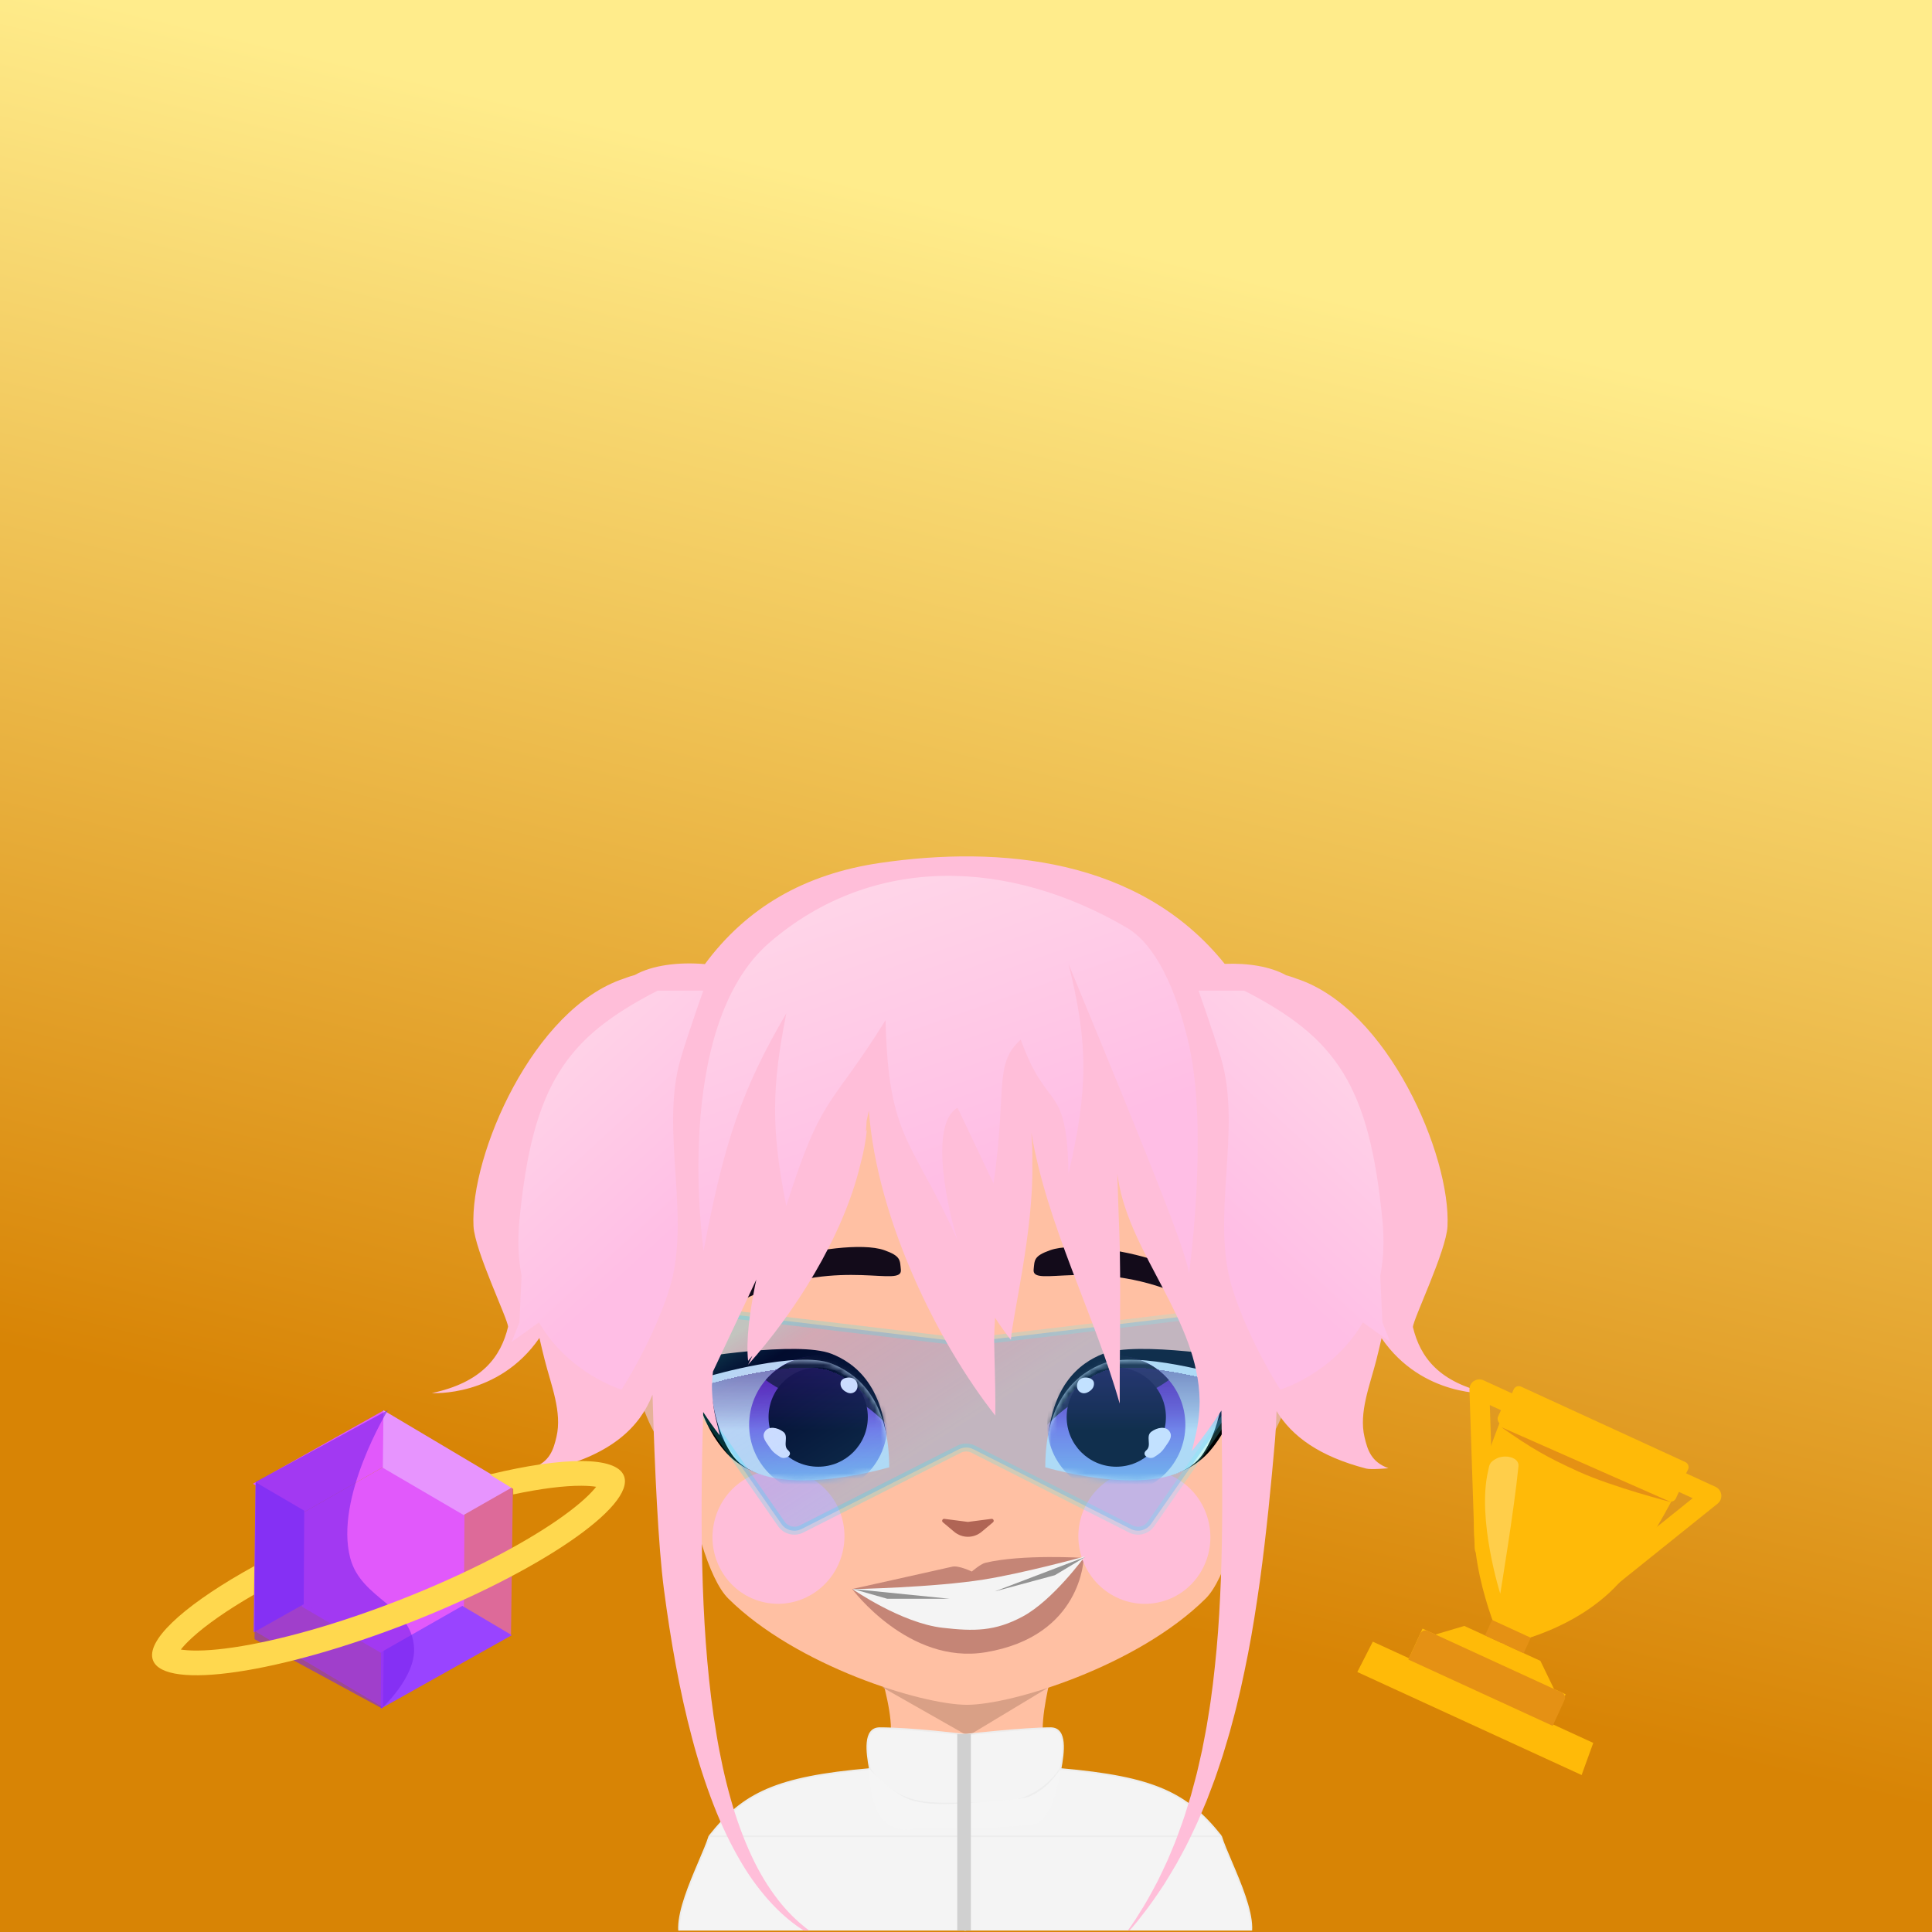 <svg width="339" height="339" viewBox="0 0 339 339" fill="none" xmlns="http://www.w3.org/2000/svg">
<g clip-path="url(#clip0_1022_28147)">
<rect width="339" height="339" fill="url(#paint0_linear_1022_28147)"/>
<g clip-path="url(#clip1_1022_28147)">
<path d="M227.033 232.327C224.504 232.883 221.57 236.083 221.57 236.083L217.984 259.472C217.984 259.472 222.975 253.34 224.813 248.717C227.2 242.715 233.341 230.941 227.033 232.327Z" fill="#E6B299"/>
<path d="M111.315 232.327C113.844 232.883 116.778 236.083 116.778 236.083L120.363 259.472C120.363 259.472 115.373 253.34 113.534 248.717C111.147 242.715 105.007 230.941 111.315 232.327Z" fill="#E6B299"/>
<path d="M184.693 313.82H154.305C154.305 313.82 156.331 307.527 156.331 303.406C156.331 299.285 154.305 292.992 154.305 292.992H184.693C184.693 292.992 182.957 299.299 182.957 303.406C182.957 307.513 184.693 313.82 184.693 313.82Z" fill="#FFC0A3"/>
<path d="M184.01 296.062H154.816L169.84 304.599L184.01 296.062Z" fill="#D9A086"/>
<path d="M127.797 280.499C120.79 273.561 116.517 238.171 115.149 221.745C113.012 196.063 142.287 180.996 169.67 180.996C197.054 180.996 226.329 196.063 224.191 221.745C222.824 238.171 218.551 273.561 211.544 280.499C199.58 292.345 177.566 299.136 169.67 299.136C161.775 299.136 139.761 292.345 127.797 280.499Z" fill="#FFC0A3"/>
<path d="M167.108 274.895C163.352 275.749 149.523 278.821 149.523 278.821C149.523 278.821 159.425 292.138 172.912 289.919C189.907 287.122 190.155 273.358 190.155 273.358C190.155 273.358 179.4 272.675 172.912 274.212C172.067 274.412 170.522 275.749 170.522 275.749C170.522 275.749 168.213 274.644 167.108 274.895Z" fill="#C58576"/>
<g style="mix-blend-mode:multiply" filter="url(#filter0_f_1022_28147)">
<ellipse cx="200.798" cy="269.646" rx="11.78" ry="11.574" transform="rotate(78.361 200.798 269.646)" fill="#FFBED9"/>
</g>
<g style="mix-blend-mode:multiply" filter="url(#filter1_f_1022_28147)">
<ellipse cx="11.78" cy="11.574" rx="11.78" ry="11.574" transform="matrix(-0.202 0.979 0.979 0.202 127.645 255.773)" fill="#FFBED9"/>
</g>
<path d="M172.253 268.774L174.238 267.109C174.499 266.89 174.313 266.465 173.975 266.509L169.883 267.037C169.854 267.04 169.825 267.04 169.796 267.037L165.704 266.509C165.365 266.465 165.179 266.89 165.441 267.109L167.426 268.774C168.822 269.945 170.857 269.945 172.253 268.774Z" fill="#B06555"/>
<path d="M179.437 283.651C184.762 280.797 190.34 273.112 190.34 273.112C190.34 273.112 179.637 276.037 172.633 277.152C163.724 278.569 149.596 278.838 149.596 278.838C149.596 278.838 158.148 284.794 165.405 285.622C170.903 286.25 174.56 286.264 179.437 283.651Z" fill="#F4F4F4"/>
<path d="M166.597 280.528L149.695 278.82L155.671 280.528H166.597Z" fill="#939393"/>
<path d="M174.552 279.238L190.426 273.188L185.101 276.392L174.552 279.238Z" fill="#939393"/>
<g style="mix-blend-mode:multiply">
<path d="M193.536 237.547C189.588 239.099 183.75 243.158 183.75 255.652C183.75 255.652 203.383 264.871 212.261 254.628C218.075 247.919 218.236 238.409 218.236 238.409C218.236 238.409 199.491 235.207 193.536 237.547Z" fill="black"/>
</g>
<path d="M193.538 239.257C189.59 240.809 183.41 244.964 183.41 257.458C183.41 257.458 205.076 263.924 211.047 255.144C214.823 249.591 214.823 241.416 214.823 241.416C214.823 241.416 199.493 236.916 193.538 239.257Z" fill="#E3F5F2"/>
<mask id="mask0_1022_28147" style="mask-type:alpha" maskUnits="userSpaceOnUse" x="183" y="238" width="32" height="22">
<path d="M193.538 239.257C189.59 240.809 183.41 244.964 183.41 257.458C183.41 257.458 205.076 263.924 211.047 255.144C214.823 249.591 214.823 241.416 214.823 241.416C214.823 241.416 199.493 236.916 193.538 239.257Z" fill="#E3F5F2"/>
</mask>
<g mask="url(#mask0_1022_28147)">
<circle cx="195.871" cy="250.02" r="12.121" fill="url(#paint1_linear_1022_28147)"/>
<path d="M195.871 237.898C189.177 237.898 183.75 243.325 183.75 250.02C183.75 250.02 186.98 246.538 189.725 245.581C191.444 244.982 192.521 245.042 194.335 244.898C196.462 244.729 197.72 245.382 199.798 244.898C202.066 244.37 205.09 242.149 205.09 242.149C202.867 239.548 199.562 237.898 195.871 237.898Z" fill="#181818"/>
<circle cx="195.871" cy="248.652" r="8.707" fill="black"/>
</g>
<path d="M181.368 222.776C181.545 221.104 181.341 220.4 184.31 219.354C188.017 218.049 197.016 219.199 202.953 221.241C212.269 224.446 217.93 234.225 217.93 234.225C217.93 234.225 212.053 229.24 206.887 227.061C191.669 220.641 181.023 226.042 181.368 222.776Z" fill="#130B1A"/>
<g style="mix-blend-mode:multiply" opacity="0.5" filter="url(#filter2_d_1022_28147)">
<path d="M193.538 239.257C189.59 240.809 183.41 244.964 183.41 257.458C183.41 257.458 205.076 263.924 211.047 255.144C214.823 249.591 214.823 241.416 214.823 241.416C214.823 241.416 199.493 236.916 193.538 239.257Z" fill="url(#paint2_linear_1022_28147)" shape-rendering="crispEdges"/>
</g>
<path d="M202.006 251.227C203.019 250.466 204.588 250.146 205.25 251.227C205.833 252.18 205.012 253.026 204.396 253.958C203.849 254.785 203.359 255.141 202.518 255.666C201.677 256.19 200.151 255.315 201.152 254.47C202.153 253.626 200.958 252.013 202.006 251.227Z" fill="white"/>
<path d="M189.595 244.311C188.912 243.938 188.788 243.021 189.222 242.317C189.809 241.365 191.855 241.582 191.952 242.656C192.009 243.298 191.687 243.789 191.126 244.15C190.608 244.483 190.106 244.59 189.595 244.311Z" fill="white"/>
<g style="mix-blend-mode:multiply">
<path d="M145.901 237.547C149.849 239.099 155.688 243.158 155.688 255.652C155.688 255.652 136.054 264.871 127.177 254.628C121.362 247.919 121.201 238.409 121.201 238.409C121.201 238.409 139.946 235.207 145.901 237.547Z" fill="black"/>
</g>
<path d="M145.9 239.257C149.848 240.809 156.027 244.964 156.027 257.458C156.027 257.458 134.362 263.924 128.391 255.144C124.614 249.591 124.614 241.416 124.614 241.416C124.614 241.416 139.945 236.916 145.9 239.257Z" fill="#E3F5F2"/>
<mask id="mask1_1022_28147" style="mask-type:alpha" maskUnits="userSpaceOnUse" x="124" y="238" width="33" height="22">
<path d="M145.9 239.257C149.848 240.809 156.027 244.964 156.027 257.458C156.027 257.458 134.362 263.924 128.391 255.144C124.614 249.591 124.614 241.416 124.614 241.416C124.614 241.416 139.945 236.916 145.9 239.257Z" fill="#E3F5F2"/>
</mask>
<g mask="url(#mask1_1022_28147)">
<circle cx="12.121" cy="12.121" r="12.121" transform="matrix(-1 0 0 1 155.688 237.898)" fill="url(#paint3_linear_1022_28147)"/>
<path d="M143.566 237.898C150.261 237.898 155.688 243.325 155.688 250.02C155.688 250.02 152.457 246.538 149.712 245.581C147.994 244.982 146.917 245.042 145.103 244.898C142.976 244.729 141.717 245.382 139.64 244.898C137.371 244.37 134.347 242.149 134.347 242.149C136.57 239.548 139.876 237.898 143.566 237.898Z" fill="#181818"/>
<circle cx="8.707" cy="8.707" r="8.707" transform="matrix(-1 0 0 1 152.273 239.945)" fill="black"/>
</g>
<path d="M158.073 222.776C157.896 221.104 158.1 220.4 155.131 219.354C151.425 218.049 142.425 219.199 136.488 221.241C127.172 224.446 121.511 234.225 121.511 234.225C121.511 234.225 127.388 229.24 132.554 227.061C147.772 220.641 158.418 226.042 158.073 222.776Z" fill="#130B1A"/>
<g style="mix-blend-mode:multiply" opacity="0.5" filter="url(#filter3_d_1022_28147)">
<path d="M145.9 239.257C149.848 240.809 156.027 244.964 156.027 257.458C156.027 257.458 134.362 263.924 128.391 255.144C124.614 249.591 124.614 241.416 124.614 241.416C124.614 241.416 139.945 236.916 145.9 239.257Z" fill="url(#paint4_linear_1022_28147)" shape-rendering="crispEdges"/>
</g>
<path d="M137.432 251.227C136.418 250.466 134.849 250.146 134.188 251.227C133.605 252.18 134.425 253.026 135.042 253.958C135.588 254.785 136.079 255.141 136.919 255.666C137.76 256.19 139.286 255.315 138.285 254.47C137.284 253.626 138.479 252.013 137.432 251.227Z" fill="white"/>
<path d="M149.842 244.311C150.526 243.938 150.649 243.021 150.216 242.317C149.629 241.365 147.583 241.582 147.486 242.656C147.428 243.298 147.75 243.789 148.311 244.15C148.83 244.483 149.332 244.59 149.842 244.311Z" fill="white"/>
<path fill-rule="evenodd" clip-rule="evenodd" d="M170.789 254.29C169.999 253.89 169.066 253.89 168.276 254.29L140.639 268.287C139.402 268.913 137.893 268.533 137.1 267.396L113.495 233.518C112.122 231.548 113.722 228.881 116.107 229.166L169.203 235.503C169.422 235.529 169.643 235.529 169.862 235.503L222.958 229.166C225.342 228.881 226.943 231.548 225.57 233.518L201.964 267.396C201.172 268.533 199.662 268.913 198.425 268.287L170.789 254.29Z" fill="url(#paint5_linear_1022_28147)" fill-opacity="0.6"/>
<path d="M201.964 267.396L202.535 267.793L201.964 267.396ZM198.425 268.287L198.111 268.907L198.425 268.287ZM225.57 233.518L225 233.12L225 233.12L225.57 233.518ZM169.203 235.503L169.285 234.813L169.203 235.503ZM169.862 235.503L169.78 234.813L169.862 235.503ZM168.276 254.29L167.961 253.67L168.276 254.29ZM170.789 254.29L170.475 254.911L170.789 254.29ZM140.639 268.287L140.325 267.667L140.325 267.667L140.639 268.287ZM140.954 268.907L168.59 254.911L167.961 253.67L140.325 267.667L140.954 268.907ZM112.924 233.915L136.53 267.793L137.671 266.998L114.065 233.12L112.924 233.915ZM169.285 234.813L116.189 228.475L116.024 229.856L169.12 236.194L169.285 234.813ZM169.945 236.194L223.041 229.856L222.876 228.475L169.78 234.813L169.945 236.194ZM225 233.12L201.394 266.998L202.535 267.793L226.141 233.915L225 233.12ZM198.74 267.667L171.103 253.67L170.475 254.911L198.111 268.907L198.74 267.667ZM201.394 266.998C200.799 267.851 199.667 268.136 198.74 267.667L198.111 268.907C199.657 269.69 201.544 269.215 202.535 267.793L201.394 266.998ZM223.041 229.856C224.829 229.643 226.029 231.643 225 233.12L226.141 233.915C227.857 231.453 225.856 228.119 222.876 228.475L223.041 229.856ZM169.12 236.194C169.394 236.226 169.671 236.226 169.945 236.194L169.78 234.813C169.615 234.832 169.449 234.832 169.285 234.813L169.12 236.194ZM114.065 233.12C113.036 231.643 114.236 229.643 116.024 229.856L116.189 228.475C113.209 228.119 111.208 231.453 112.924 233.915L114.065 233.12ZM168.59 254.911C169.182 254.611 169.882 254.611 170.475 254.911L171.103 253.67C170.116 253.17 168.949 253.17 167.961 253.67L168.59 254.911ZM140.325 267.667C139.398 268.136 138.265 267.851 137.671 266.998L136.53 267.793C137.521 269.215 139.407 269.69 140.954 268.907L140.325 267.667Z" fill="url(#paint6_linear_1022_28147)" fill-opacity="0.21"/>
<path d="M169.499 328.161L154.305 313.82H184.693L169.499 328.161Z" fill="#FFC0A3"/>
<g style="mix-blend-mode:plus-darker">
<path d="M126.84 343.1C126.84 343.1 117.718 341.563 119.327 340.027C120.936 338.491 169.766 340.539 169.766 340.539C169.766 340.539 185.004 340.524 194.449 339.856C204.107 339.174 220.205 339.515 220.205 339.515C220.205 339.515 214.192 343.64 206.791 343.783C189.084 344.124 173.214 344.976 151.522 344.294C141.819 343.99 126.84 343.1 126.84 343.1Z" fill="#F5F5F5"/>
</g>
<path d="M154.365 303.234C159.939 303.234 169.387 304.401 169.387 304.401V316.36V322.194V341.818H120.712C116.084 338.916 122.983 327.024 124.468 322.194C130.43 314.666 136.162 311.832 152.637 310.405C152.107 307.574 151.484 303.234 154.365 303.234Z" fill="#F4F4F4"/>
<path d="M169.387 316.36V304.401C169.387 304.401 159.939 303.234 154.365 303.234C151.484 303.234 152.107 307.574 152.637 310.405M169.387 316.36C169.387 316.36 162.814 316.957 159.032 315.485C156.455 314.482 154.197 312.688 152.637 310.405M169.387 316.36V322.194M152.637 310.405C136.162 311.832 130.43 314.666 124.468 322.194M124.468 322.194H169.387M124.468 322.194C122.983 327.024 116.084 338.916 120.712 341.818H169.387V322.194" stroke="#EDEDED" stroke-width="0.292"/>
<path d="M184.35 303.234C179.683 303.234 169.328 304.401 169.328 304.401V316.36V322.194V341.818H218.003C222.631 338.916 215.731 327.024 214.247 322.194C208.285 314.666 202.552 311.832 186.078 310.405C186.608 307.574 187.23 303.234 184.35 303.234Z" fill="#F4F4F4"/>
<path d="M169.328 316.36V304.401C169.328 304.401 179.683 303.234 184.35 303.234C187.23 303.234 186.608 307.574 186.078 310.405M169.328 316.36C169.328 316.36 175.901 316.957 179.683 315.485C182.26 314.482 184.518 312.688 186.078 310.405M169.328 316.36V322.194M186.078 310.405C202.552 311.832 208.285 314.666 214.247 322.194M214.247 322.194H169.328M214.247 322.194C215.731 327.024 222.631 338.916 218.003 341.818H169.328V322.194" stroke="#EDEDED" stroke-width="0.292"/>
<g style="mix-blend-mode:plus-darker">
<path d="M156.011 320.222C152.428 318.14 152.426 310.234 152.426 310.234C152.426 310.234 156.206 314.409 159.425 315.698C162.962 317.113 169.156 316.38 169.156 316.38C169.156 316.38 176.668 316.153 180.253 315.356C183.326 314.673 186.058 310.405 186.058 310.405C186.058 310.405 185.155 319.854 180.826 320.222C169.156 321.212 169.185 320.734 163.242 320.734C160.108 320.734 158.459 321.644 156.011 320.222Z" fill="#F5F5F5"/>
</g>
<rect x="167.965" y="304.258" width="2.39" height="38.925" fill="#D0D0D0"/>
<g clip-path="url(#clip2_1022_28147)">
<path d="M247.922 232.869C247.89 231.614 253.766 219.526 253.985 215.191C254.607 202.77 243.522 176.952 227.513 171.73C227.407 171.696 226.766 171.424 225.687 171.131C222.928 169.585 218.991 168.964 214.892 169.124C199.968 150.537 175.469 148.345 154.436 151.412C141.078 153.37 130.994 159.289 123.685 169.166C119.057 168.773 114.476 169.345 111.38 171.08C110.303 171.375 109.662 171.645 109.555 171.681C93.545 176.903 82.459 202.721 83.083 215.143C83.3 219.473 89.166 231.54 89.147 232.818C87.874 238.104 84.557 242.564 75.773 244.437C75.773 244.437 87.441 245.231 94.649 234.764C94.938 236.023 95.235 237.282 95.556 238.542C96.688 243.019 98.663 247.767 97.641 252.112C97.119 254.344 96.484 256.479 93.445 257.577C93.445 257.577 96.486 257.861 97.342 257.638C107.262 255.068 112.236 250.477 114.493 244.715C114.882 257.774 115.495 271.245 116.494 278.858C117.67 287.825 119.242 296.772 121.442 305.008C122.527 309.128 123.795 313.059 125.214 316.709C126.622 320.36 128.248 323.709 129.981 326.659C131.71 329.613 133.632 332.125 135.535 334.147C137.438 336.171 139.347 337.677 141.016 338.739C141.834 339.295 142.634 339.68 143.299 340.051C143.998 340.368 144.584 340.646 145.07 340.843C146.056 341.206 146.582 341.4 146.582 341.4C146.582 341.4 146.079 341.16 145.134 340.705C144.673 340.463 144.119 340.13 143.465 339.756C142.845 339.323 142.104 338.877 141.356 338.257C139.833 337.067 138.13 335.436 136.493 333.321C134.855 331.208 133.254 328.638 131.874 325.652C130.489 322.671 129.24 319.326 128.225 315.69C127.199 312.058 126.346 308.164 125.679 304.088C124.319 295.944 123.627 287.124 123.319 278.285C122.958 267.828 123.115 257.368 123.385 247.767C124.313 249.192 125.271 250.553 126.263 251.826L126.216 251.634C126.233 251.658 126.25 251.683 126.267 251.705L125.711 249.381C125.16 247.183 124.927 245.108 124.921 243.123C124.94 242.282 125.003 241.458 125.107 240.651L132.71 224.529C132.63 224.916 132.543 225.29 132.464 225.678C131.549 230.317 130.882 235.035 131.264 238.784C131.517 238.491 131.769 238.185 132.024 237.883L131.268 239.457C139.222 230.616 147.906 217.162 150.957 204.35C151.533 202.235 151.934 200.175 152.096 198.236L151.934 198.541C151.994 197.926 152.034 197.314 152.06 196.704C152.215 195.955 152.35 195.307 152.452 194.874C153.924 214.257 164.689 235.755 174.639 248.383C174.654 247.597 174.656 246.852 174.652 246.13C174.647 242.471 174.492 238.843 174.439 235.205C174.454 233.959 174.503 232.64 174.599 231.215C175.488 232.593 176.414 233.899 177.378 235.091C177.61 231.126 181.397 215.886 181.135 204.169C181.165 202.281 181.118 200.455 180.965 198.739C183.682 215.03 192.051 230.652 196.471 246.291C196.471 246.162 196.471 246.036 196.471 245.909C196.473 245.913 196.473 245.919 196.475 245.924C196.471 244.327 196.475 242.749 196.479 241.177C196.526 231.487 196.706 222.225 196.275 212.866C196.186 210.001 196.097 207.351 196.046 205.936C196.086 206.268 196.139 206.601 196.197 206.937C198.34 220.271 210.258 231.657 210.489 245.68C210.487 245.781 210.496 245.881 210.494 245.983C210.494 246.531 210.457 247.079 210.428 247.627C210.428 247.661 210.417 247.706 210.417 247.75C210.373 248.298 210.317 248.865 210.241 249.426C210.188 249.812 210.124 250.212 210.058 250.6C209.948 251.161 209.827 251.715 209.687 252.286L209.128 254.612C209.128 254.612 209.132 254.608 209.134 254.603L209.132 254.61C211.084 252.244 212.798 249.863 214.314 247.504C214.338 249.037 214.359 250.575 214.38 252.15C214.486 260.091 214.531 268.516 214.233 276.911C214.064 281.103 213.847 285.293 213.467 289.398C213.082 293.499 212.63 297.536 211.97 301.4C211.687 303.343 211.271 305.222 210.929 307.083C210.496 308.913 210.147 310.737 209.657 312.464C209.423 313.333 209.194 314.191 208.967 315.036C208.71 315.871 208.455 316.692 208.204 317.499C207.729 319.13 207.136 320.653 206.607 322.138C206.078 323.622 205.441 324.988 204.906 326.323C204.324 327.636 203.706 328.853 203.16 330.014C201.967 332.283 200.88 334.251 199.862 335.797C198.913 337.388 198.019 338.541 197.45 339.357C196.872 340.166 196.562 340.599 196.562 340.599C196.562 340.599 196.912 340.202 197.569 339.454C198.219 338.698 199.229 337.634 200.342 336.135C201.523 334.687 202.814 332.82 204.258 330.645C204.929 329.528 205.681 328.352 206.408 327.079C207.087 325.784 207.879 324.45 208.57 322.996C209.262 321.543 210.024 320.037 210.68 318.427C211.018 317.625 211.366 316.809 211.717 315.981C212.035 315.14 212.358 314.286 212.69 313.42C213.371 311.697 213.917 309.877 214.552 308.034C215.096 306.171 215.718 304.275 216.209 302.317C217.285 298.418 218.167 294.336 218.986 290.176C219.8 286.013 220.45 281.761 221.057 277.506C222.225 268.994 223.045 260.458 223.737 252.501C223.845 251.269 223.928 249.579 223.994 247.595C226.691 252.021 231.499 255.553 239.727 257.685C240.585 257.908 243.626 257.623 243.626 257.623C240.582 256.525 239.952 254.391 239.425 252.159C238.406 247.814 240.379 243.065 241.513 238.588C241.829 237.331 242.129 236.07 242.417 234.81C249.625 245.278 261.293 244.484 261.293 244.484C252.511 242.613 249.194 238.153 247.922 232.869Z" fill="#FFBED9"/>
<path opacity="0.6" d="M123.456 219.466C123.456 219.466 117.733 180.235 135.066 165.347C153.259 149.719 177.166 150.737 197.72 162.786C202.671 165.689 206.401 173.415 208.647 183.444C212.057 198.668 208.647 223.393 208.647 223.393C207.653 218.499 203.068 206.889 187.477 169.103C191.039 183.278 190.9 191.362 187.477 205.979C187.24 189.634 183.722 195.394 179.112 182.419C174.332 186.687 176.722 191.126 174.332 207.686L168.015 194.37C162.756 197.415 166.603 213.276 168.015 217.588C160.052 199.812 155.886 200.079 155.382 179.005C145.733 194.567 144.22 191.738 137.968 211.613C135.257 198.013 135.433 190.638 137.968 177.81C130.215 191.058 127.093 200.204 123.456 219.466Z" fill="url(#paint7_linear_1022_28147)"/>
<path opacity="0.6" d="M91.139 214.119C93.451 190.395 99.235 182.114 115.382 173.828H123.406C123.406 173.828 120.865 180.961 119.479 185.608C115.686 198.326 121.419 213.582 117.431 226.24C114.562 235.344 109.065 243.824 109.065 243.824C109.065 243.824 99.853 241.102 94.569 232.045L89.773 235.459L91.139 232.045L91.517 223.85C90.962 220.997 90.784 217.768 91.139 214.119Z" fill="url(#paint8_linear_1022_28147)"/>
<path opacity="0.6" d="M242.568 214.119C240.256 190.395 234.472 182.114 218.325 173.828H210.301C210.301 173.828 212.842 180.961 214.228 185.608C218.021 198.326 212.288 213.582 216.276 226.24C219.145 235.344 224.642 243.824 224.642 243.824C224.642 243.824 233.854 241.102 239.138 232.045L243.934 235.459L242.568 232.045L242.19 223.85C242.746 220.997 242.923 217.768 242.568 214.119Z" fill="url(#paint9_linear_1022_28147)"/>
</g>
</g>
<g filter="url(#filter4_d_1022_28147)">
<path d="M285.612 275.896C277.89 286.216 263.638 288.625 263.638 288.625C263.638 288.625 257.198 275.081 258.943 263.646C260.026 256.551 264.26 246.766 265.599 243.791C265.823 243.292 266.408 243.081 266.905 243.309L281.395 249.964L295.71 256.539C296.218 256.773 296.437 257.373 296.186 257.872C294.714 260.805 289.897 270.169 285.612 275.896Z" fill="#FFBA08"/>
<path fill-rule="evenodd" clip-rule="evenodd" d="M270.287 291.426L256.941 285.296L251.867 286.801L272.678 296.359L270.287 291.426ZM274.713 297.294L249.605 285.762L247.216 290.964L240.882 288.055L238.162 293.38L277.521 311.458L279.562 305.821L272.324 302.497L274.713 297.294Z" fill="#FFBA08"/>
<path d="M272.446 302.827L247.112 291.191L249.19 286.667C249.419 286.167 250.011 285.948 250.51 286.177L274.035 296.982C274.535 297.212 274.754 297.803 274.524 298.303L272.446 302.827Z" fill="#E59114"/>
<rect x="261.809" y="284.246" width="7.468" height="2.987" transform="rotate(24.669 261.809 284.246)" fill="#E59114"/>
<path d="M300.294 262.476L292.404 258.852L278.595 279.901L300.294 262.476Z" stroke="#FFBA08" stroke-width="3.485" stroke-linejoin="round"/>
<path d="M259.577 243.778L267.467 247.402L260.497 271.593L259.577 243.778Z" stroke="#FFBA08" stroke-width="3.485" stroke-linejoin="round"/>
<rect x="264.516" y="244.949" width="34.351" height="4.978" rx="0.996" transform="rotate(24.669 264.516 244.949)" fill="#FFBA08"/>
<path d="M266.439 257.286C266.597 255.684 264.108 255.182 262.659 255.885C261.254 256.567 261.343 257.118 261.114 258.091C259.117 266.592 263.246 279.648 263.246 279.648C263.246 279.648 265.699 264.816 266.439 257.286Z" fill="#FFFCE4" fill-opacity="0.3"/>
<path d="M293.209 263.57L263.426 250.418C268.593 254.037 271.255 255.621 277.001 258.226C283.048 260.967 293.209 263.57 293.209 263.57Z" fill="#E59114"/>
</g>
<path d="M67.323 257.363L53.062 265.493L52.972 281.909L67.144 290.194L81.405 282.064L81.495 265.649L67.323 257.363Z" fill="#E159FB"/>
<path d="M67.323 257.363L53.062 265.493L44.381 260.351L67.377 247.457L67.323 257.363Z" fill="#E159FB"/>
<path d="M81.112 281.961L81.202 265.546L89.996 260.599L89.664 286.961L81.112 281.961Z" fill="#E159FB" fill-opacity="0.6"/>
<path d="M66.863 289.907L81.124 281.777L89.805 286.919L66.809 299.812L66.863 289.907Z" fill="#9944FF"/>
<path d="M53.153 281.203L67.324 289.489L67.211 299.578L44.547 286.109L53.153 281.203Z" fill="#E159FB" fill-opacity="0.6"/>
<path d="M53.384 265.07L53.294 281.486L44.501 286.432L44.832 260.07L53.384 265.07Z" fill="#9944FF"/>
<path d="M81.343 265.832L67.172 257.546L67.285 247.458L89.949 260.926L81.343 265.832Z" fill="#E794FE"/>
<path opacity="0.6" d="M44.661 287.621L66.999 299.747C66.999 299.747 72.895 294.33 72.657 289.224C72.305 281.66 63.398 280.715 61.457 273.396C58.653 262.821 68.066 247.424 68.066 247.424L44.888 260.005L44.661 287.621Z" fill="#7824ED"/>
<g filter="url(#filter5_d_1022_28147)">
<path fill-rule="evenodd" clip-rule="evenodd" d="M44.567 279.802C39.807 282.552 36.107 285.158 33.69 287.376C32.806 288.188 32.17 288.878 31.733 289.436C31.848 289.454 31.971 289.472 32.102 289.489C34.076 289.739 37.059 289.64 40.965 289.064C48.708 287.922 59.13 285.051 70.326 280.664C81.523 276.276 91.121 271.302 97.578 266.88C100.836 264.649 103.093 262.695 104.371 261.17C104.456 261.068 104.534 260.972 104.605 260.88C103.957 260.776 103.103 260.704 102.014 260.699C99.011 260.685 94.938 261.182 90.059 262.22L90.048 261.247L85.907 258.719C85.949 258.709 85.992 258.699 86.034 258.688C98.801 255.604 108.117 255.476 109.485 258.968C111.551 264.238 94.727 275.759 71.909 284.701C49.09 293.642 28.918 296.618 26.853 291.348C25.538 287.994 31.876 282.107 42.54 275.965C43.216 275.576 43.909 275.186 44.619 274.795L44.567 279.802ZM105.964 261.258C105.964 261.259 105.956 261.254 105.941 261.244C105.958 261.253 105.965 261.258 105.964 261.258ZM30.992 290.637C30.992 290.637 30.994 290.628 31.001 290.607C30.997 290.627 30.993 290.637 30.992 290.637Z" fill="#FFD84E"/>
</g>
</g>
<defs>
<filter id="filter0_f_1022_28147" x="174.191" y="242.847" width="53.215" height="53.598" filterUnits="userSpaceOnUse" color-interpolation-filters="sRGB">
<feFlood flood-opacity="0" result="BackgroundImageFix"/>
<feBlend mode="normal" in="SourceGraphic" in2="BackgroundImageFix" result="shape"/>
<feGaussianBlur stdDeviation="7.512" result="effect1_foregroundBlur_1022_28147"/>
</filter>
<filter id="filter1_f_1022_28147" x="109.996" y="242.847" width="53.215" height="53.598" filterUnits="userSpaceOnUse" color-interpolation-filters="sRGB">
<feFlood flood-opacity="0" result="BackgroundImageFix"/>
<feBlend mode="normal" in="SourceGraphic" in2="BackgroundImageFix" result="shape"/>
<feGaussianBlur stdDeviation="7.512" result="effect1_foregroundBlur_1022_28147"/>
</filter>
<filter id="filter2_d_1022_28147" x="182.044" y="238.582" width="34.146" height="23.899" filterUnits="userSpaceOnUse" color-interpolation-filters="sRGB">
<feFlood flood-opacity="0" result="BackgroundImageFix"/>
<feColorMatrix in="SourceAlpha" type="matrix" values="0 0 0 0 0 0 0 0 0 0 0 0 0 0 0 0 0 0 127 0" result="hardAlpha"/>
<feOffset dy="1.366"/>
<feGaussianBlur stdDeviation="0.683"/>
<feComposite in2="hardAlpha" operator="out"/>
<feColorMatrix type="matrix" values="0 0 0 0 0 0 0 0 0 0 0 0 0 0 0 0 0 0 0.25 0"/>
<feBlend mode="normal" in2="BackgroundImageFix" result="effect1_dropShadow_1022_28147"/>
<feBlend mode="normal" in="SourceGraphic" in2="effect1_dropShadow_1022_28147" result="shape"/>
</filter>
<filter id="filter3_d_1022_28147" x="123.247" y="238.582" width="34.146" height="23.899" filterUnits="userSpaceOnUse" color-interpolation-filters="sRGB">
<feFlood flood-opacity="0" result="BackgroundImageFix"/>
<feColorMatrix in="SourceAlpha" type="matrix" values="0 0 0 0 0 0 0 0 0 0 0 0 0 0 0 0 0 0 127 0" result="hardAlpha"/>
<feOffset dy="1.366"/>
<feGaussianBlur stdDeviation="0.683"/>
<feComposite in2="hardAlpha" operator="out"/>
<feColorMatrix type="matrix" values="0 0 0 0 0 0 0 0 0 0 0 0 0 0 0 0 0 0 0.25 0"/>
<feBlend mode="normal" in2="BackgroundImageFix" result="effect1_dropShadow_1022_28147"/>
<feBlend mode="normal" in="SourceGraphic" in2="effect1_dropShadow_1022_28147" result="shape"/>
</filter>
<filter id="filter4_d_1022_28147" x="234.164" y="238.035" width="71.871" height="77.422" filterUnits="userSpaceOnUse" color-interpolation-filters="sRGB">
<feFlood flood-opacity="0" result="BackgroundImageFix"/>
<feColorMatrix in="SourceAlpha" type="matrix" values="0 0 0 0 0 0 0 0 0 0 0 0 0 0 0 0 0 0 127 0" result="hardAlpha"/>
<feOffset/>
<feGaussianBlur stdDeviation="2"/>
<feColorMatrix type="matrix" values="0 0 0 0 1 0 0 0 0 0.728 0 0 0 0 0.033 0 0 0 0.51 0"/>
<feBlend mode="normal" in2="BackgroundImageFix" result="effect1_dropShadow_1022_28147"/>
<feBlend mode="normal" in="SourceGraphic" in2="effect1_dropShadow_1022_28147" result="shape"/>
</filter>
<filter id="filter5_d_1022_28147" x="17.219" y="246.902" width="101.898" height="56.512" filterUnits="userSpaceOnUse" color-interpolation-filters="sRGB">
<feFlood flood-opacity="0" result="BackgroundImageFix"/>
<feColorMatrix in="SourceAlpha" type="matrix" values="0 0 0 0 0 0 0 0 0 0 0 0 0 0 0 0 0 0 127 0" result="hardAlpha"/>
<feOffset/>
<feGaussianBlur stdDeviation="4.73"/>
<feColorMatrix type="matrix" values="0 0 0 0 0.953 0 0 0 0 0.792 0 0 0 0 0.227 0 0 0 1 0"/>
<feBlend mode="normal" in2="BackgroundImageFix" result="effect1_dropShadow_1022_28147"/>
<feBlend mode="normal" in="SourceGraphic" in2="effect1_dropShadow_1022_28147" result="shape"/>
</filter>
<linearGradient id="paint0_linear_1022_28147" x1="209" y1="286.5" x2="263.486" y2="59.22" gradientUnits="userSpaceOnUse">
<stop stop-color="#D88405"/>
<stop offset="1" stop-color="#FFEC8B"/>
</linearGradient>
<linearGradient id="paint1_linear_1022_28147" x1="195.871" y1="237.898" x2="195.871" y2="262.141" gradientUnits="userSpaceOnUse">
<stop stop-color="#8808D7"/>
<stop offset="1" stop-color="#77C4E5" stop-opacity="0.8"/>
</linearGradient>
<linearGradient id="paint2_linear_1022_28147" x1="199.117" y1="238.582" x2="199.117" y2="251.898" gradientUnits="userSpaceOnUse">
<stop stop-color="#3E1564"/>
<stop offset="0.555" stop-color="#3E1564" stop-opacity="0.4"/>
<stop offset="0.825" stop-color="#3E1564" stop-opacity="0"/>
</linearGradient>
<linearGradient id="paint3_linear_1022_28147" x1="12.121" y1="0" x2="12.121" y2="24.243" gradientUnits="userSpaceOnUse">
<stop stop-color="#8808D7"/>
<stop offset="1" stop-color="#77C4E5" stop-opacity="0.8"/>
</linearGradient>
<linearGradient id="paint4_linear_1022_28147" x1="140.321" y1="238.582" x2="140.321" y2="251.898" gradientUnits="userSpaceOnUse">
<stop stop-color="#3E1564"/>
<stop offset="0.555" stop-color="#3E1564" stop-opacity="0.4"/>
<stop offset="0.825" stop-color="#3E1564" stop-opacity="0"/>
</linearGradient>
<linearGradient id="paint5_linear_1022_28147" x1="125.507" y1="236.151" x2="144.29" y2="265.531" gradientUnits="userSpaceOnUse">
<stop stop-color="#35CFFF" stop-opacity="0.5"/>
<stop offset="0.214" stop-color="#093FFF" stop-opacity="0.3"/>
<stop offset="1" stop-color="#359EFF" stop-opacity="0.5"/>
</linearGradient>
<linearGradient id="paint6_linear_1022_28147" x1="254.752" y1="210.712" x2="136.777" y2="282.58" gradientUnits="userSpaceOnUse">
<stop stop-color="#CFFFF0"/>
<stop offset="0.797" stop-color="#09F0FF"/>
</linearGradient>
<linearGradient id="paint7_linear_1022_28147" x1="164.184" y1="142.787" x2="189.964" y2="216.299" gradientUnits="userSpaceOnUse">
<stop stop-color="#FFEAF2"/>
<stop offset="0.783" stop-color="#FFBEED"/>
</linearGradient>
<linearGradient id="paint8_linear_1022_28147" x1="105.756" y1="162.891" x2="147.046" y2="207.907" gradientUnits="userSpaceOnUse">
<stop stop-color="#FFEAF2"/>
<stop offset="0.783" stop-color="#FFBEED"/>
</linearGradient>
<linearGradient id="paint9_linear_1022_28147" x1="227.951" y1="162.891" x2="186.661" y2="207.907" gradientUnits="userSpaceOnUse">
<stop stop-color="#FFEAF2"/>
<stop offset="0.783" stop-color="#FFBEED"/>
</linearGradient>
<clipPath id="clip0_1022_28147">
<rect width="339" height="339" fill="white"/>
</clipPath>
<clipPath id="clip1_1022_28147">
<rect width="222.281" height="213.745" fill="white" transform="translate(58.359 125)"/>
</clipPath>
<clipPath id="clip2_1022_28147">
<rect width="222.281" height="213.745" fill="white" transform="translate(58.359 125)"/>
</clipPath>
</defs>
</svg>
